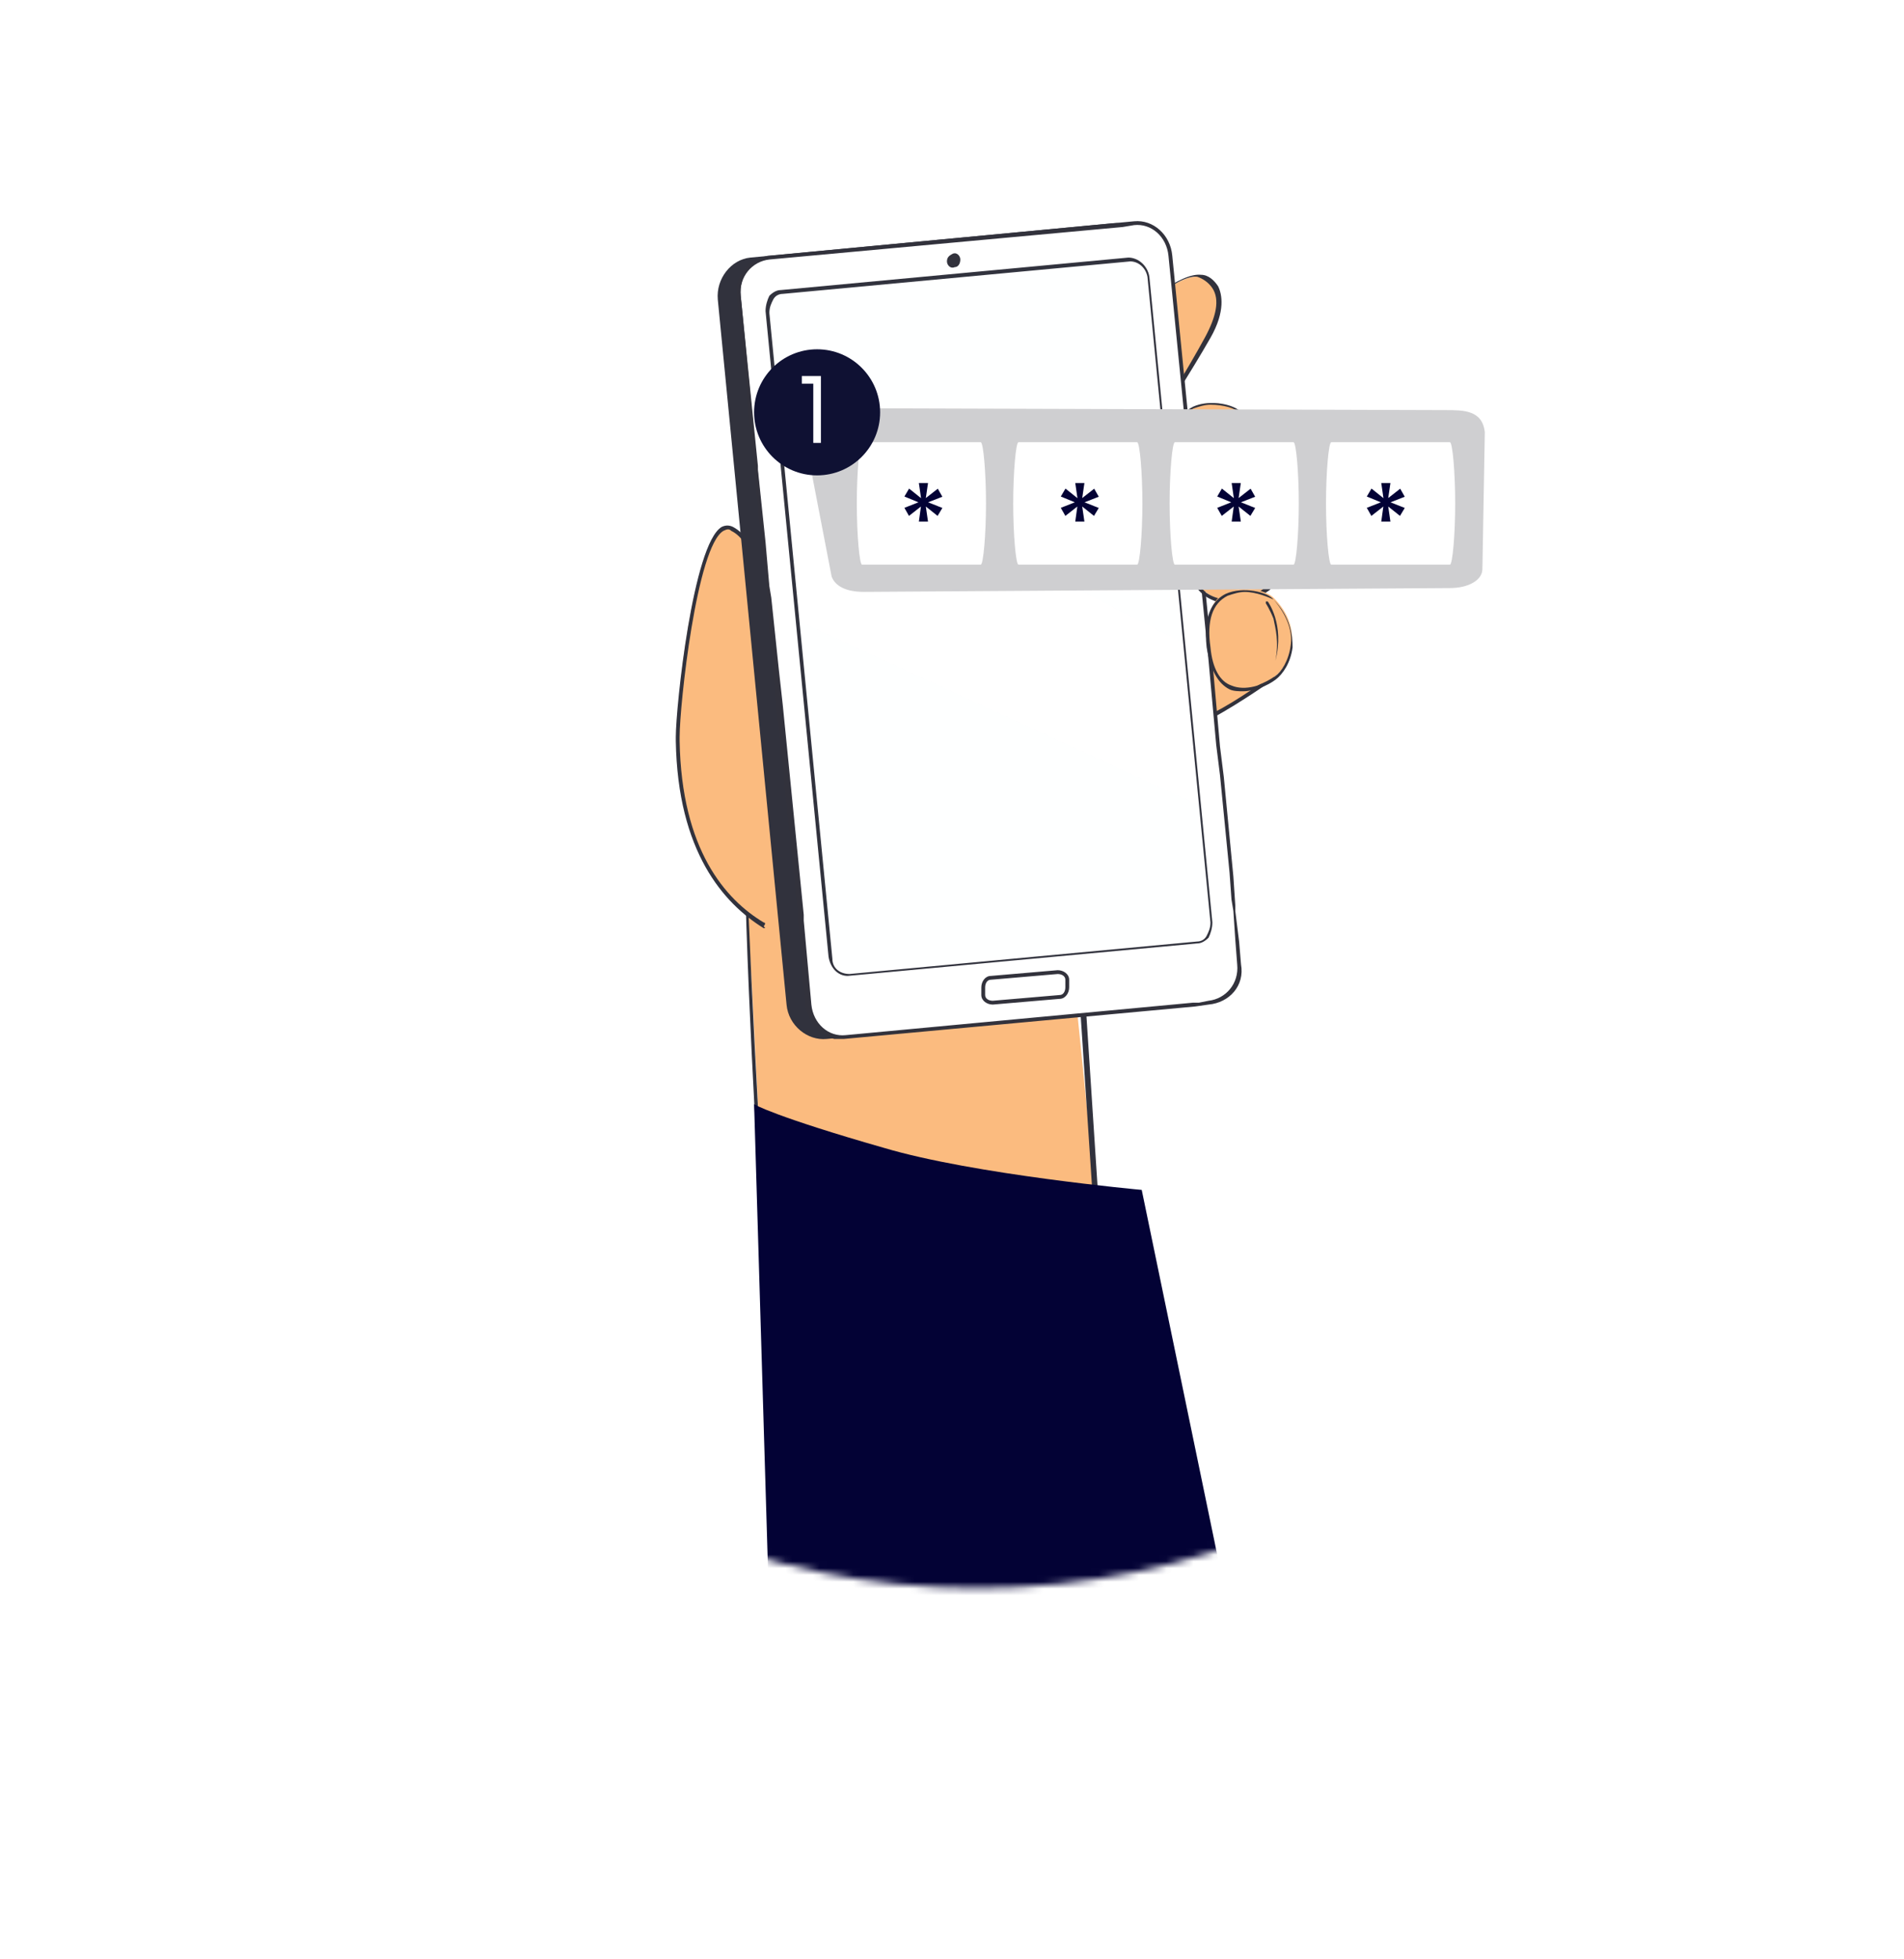 <?xml version="1.0" encoding="UTF-8"?>
<svg xmlns="http://www.w3.org/2000/svg" width="280" height="288" viewBox="0 0 280 288" fill="none">
  <g filter="url(#filter0_d_4713_36340)">
    <path d="M144 234C207.513 234 259 182.513 259 119C259 55.487 207.513 4 144 4C80.487 4 29 55.487 29 119C29 182.513 80.487 234 144 234Z" fill="white"></path>
  </g>
  <mask id="mask0_4713_36340" style="mask-type:alpha" maskUnits="userSpaceOnUse" x="29" y="4" width="230" height="230">
    <path d="M143.716 233.433C207.073 233.433 258.433 182.073 258.433 118.716C258.433 55.36 207.073 4 143.716 4C80.36 4 29 55.36 29 118.716C29 182.073 80.36 233.433 143.716 233.433Z" fill="white"></path>
  </mask>
  <g mask="url(#mask0_4713_36340)">
    <path d="M182.784 72.122C182.784 72.122 177.729 75.772 173.798 77.738L172.394 64.54L182.784 72.122Z" fill="#FBBB7F"></path>
    <path d="M173.517 78.019L171.832 64.259L182.784 72.121C182.784 72.402 177.729 75.772 173.517 78.019ZM172.394 65.101L173.798 77.457C177.168 75.772 181.38 72.683 182.222 72.121L172.394 65.101Z" fill="#32323C"></path>
    <path d="M182.784 72.124C184.75 70.719 187.277 65.384 182.503 60.61C180.818 58.925 171.551 56.96 172.956 67.35C173.798 76.055 179.976 74.089 182.784 72.124Z" fill="#FBBB7F"></path>
    <path d="M178.01 74.088C177.448 74.088 176.606 74.088 176.044 73.807C174.359 72.965 173.236 70.999 172.674 67.629C172.113 62.575 173.798 60.609 175.483 59.767C178.01 58.643 181.66 59.486 182.503 60.609C185.03 63.136 185.311 65.945 185.311 67.629C185.03 69.876 183.907 71.561 182.784 72.403C181.38 73.246 179.695 74.088 178.01 74.088ZM178.01 59.486C177.167 59.486 176.325 59.767 175.483 60.047C173.236 61.171 172.394 63.698 172.955 67.629C173.236 70.718 174.359 72.684 176.044 73.246C178.01 74.088 180.818 73.246 182.503 71.842C183.345 71.28 184.469 69.595 184.749 67.349C185.03 65.664 184.469 63.136 182.222 60.609C181.66 60.047 179.976 59.486 178.01 59.486Z" fill="#32323C"></path>
    <path d="M187.558 99.361C187.558 99.361 182.503 103.011 178.572 104.977L177.168 91.779L187.558 99.361Z" fill="#FBBB7F"></path>
    <path d="M178.291 105.539L176.606 91.779L187.558 99.641L187.277 99.922C187.558 99.641 182.503 103.292 178.291 105.539ZM177.168 92.34L178.572 104.696C181.941 103.011 186.154 99.922 186.996 99.361L177.168 92.34Z" fill="#32323C"></path>
    <path d="M147.963 65.384C147.963 65.384 169.866 39.83 176.325 40.672C178.572 40.953 180.818 43.761 177.448 49.939C172.113 59.768 161.161 76.055 161.161 76.055L147.963 65.384Z" fill="#FBBB7F"></path>
    <path d="M161.442 76.054L147.963 65.383V65.102C147.963 65.102 153.579 58.643 159.757 52.465C168.181 44.041 173.798 40.109 176.606 40.39C177.729 40.39 178.572 41.233 179.133 42.075C179.695 43.198 180.256 45.726 178.01 49.657C172.394 59.486 161.442 75.492 161.442 76.054ZM148.243 65.383L161.161 75.492C162.284 73.807 172.113 58.924 177.167 49.657C178.852 46.568 179.414 44.041 178.291 42.356C177.729 41.514 176.887 40.952 176.044 40.671C170.147 40.109 150.209 63.136 148.243 65.383Z" fill="#32323C"></path>
    <path d="M143.469 164.512C143.469 164.512 153.86 168.443 153.298 172.656C152.736 176.868 141.223 171.252 141.223 171.252L143.469 164.512Z" fill="#31323D"></path>
    <path d="M109.491 133.341C109.491 133.341 109.772 130.814 110.614 145.697L112.019 173.217L161.723 181.361L155.826 123.232L109.491 133.341Z" fill="#FBBB7F"></path>
    <path d="M161.723 188.099L112.299 181.078C112.019 181.078 112.019 180.798 112.019 180.798C112.019 180.517 110.053 151.874 109.491 126.319C109.491 120.984 110.334 117.895 112.299 116.772C114.546 115.648 117.073 117.614 117.354 117.895L158.353 131.655L158.634 131.936L162.284 187.818V188.099C161.723 188.099 161.723 188.099 161.723 188.099ZM112.58 180.517L161.442 187.256L157.791 132.217L116.792 118.457C116.792 118.457 114.265 116.491 112.299 117.333C110.614 118.176 109.772 121.265 109.772 126.039C110.614 150.469 112.299 177.428 112.58 180.517Z" fill="#31323D"></path>
    <path d="M117.635 127.163C117.635 127.163 115.669 138.396 112.299 136.149C100.505 128.848 100.224 115.93 99.662 107.787C99.382 102.451 102.471 75.774 107.525 77.739C110.614 78.863 110.895 87.287 112.018 94.308C112.58 98.801 113.703 102.732 114.826 103.855C117.073 106.102 120.162 108.067 121.004 110.595C124.093 119.3 117.635 127.163 117.635 127.163Z" fill="#FBBB7F"></path>
    <path d="M112.299 136.43C106.402 132.78 99.663 125.198 99.382 108.91C99.382 108.63 99.382 108.63 99.382 108.349C99.382 103.856 101.909 79.986 106.121 77.459C106.683 77.178 107.245 77.178 107.806 77.459C111.457 79.425 111.738 84.76 112.019 90.376C112.299 95.993 112.861 101.89 116.512 104.698C119.601 106.945 121.566 110.034 122.128 113.403C123.251 120.424 118.196 127.163 117.916 127.444C117.916 127.725 117.635 127.725 117.354 127.444C117.073 127.444 117.073 127.163 117.354 126.883C117.354 126.883 122.409 120.143 121.566 113.403C121.005 110.314 119.32 107.506 116.231 105.26C112.299 102.452 111.738 96.274 111.457 90.376C111.176 85.041 110.895 79.706 107.525 78.021C107.245 77.74 106.964 77.74 106.402 78.021C102.471 80.267 99.944 103.575 99.944 108.349C99.944 108.349 99.944 108.63 99.944 108.91C100.224 124.917 106.683 132.218 112.299 135.588C112.58 135.588 112.58 135.869 112.299 136.149C112.58 136.43 112.58 136.43 112.299 136.43Z" fill="#31323D"></path>
    <path d="M129.991 168.724C143.189 172.655 167.901 174.902 167.901 174.902L182.784 246.79H113.422L110.895 162.265C110.614 162.265 114.265 164.231 129.991 168.724Z" fill="#030235"></path>
    <path d="M121.566 152.718L174.64 147.663C177.448 147.383 179.695 144.574 179.414 141.485L169.304 37.864C169.024 34.776 166.496 32.529 163.688 32.81L110.333 37.864C107.525 38.145 105.279 40.953 105.559 44.042L115.669 147.663C115.95 150.752 118.758 152.999 121.566 152.718Z" fill="#31323D"></path>
    <path d="M124.374 152.437L178.01 147.383C180.818 147.102 182.503 144.574 182.222 141.766L172.113 37.584C171.832 34.776 169.304 32.529 166.777 32.81L113.141 37.865C110.333 38.145 108.648 40.673 108.929 43.481L119.038 147.663C119.319 150.472 121.566 152.718 124.374 152.437Z" fill="white"></path>
    <path d="M113.141 86.444V87.848V88.129C113.141 88.129 113.141 88.129 113.422 88.129L113.141 86.444ZM113.141 86.444V87.848V88.129C113.141 88.129 113.141 88.129 113.422 88.129L113.141 86.444ZM182.503 141.765L182.222 138.395L181.66 133.902V133.059L181.379 128.847L179.975 114.245L179.414 109.752L178.29 97.115L172.393 37.582C172.113 34.493 169.585 32.246 166.777 32.527L113.141 37.582C112.58 37.582 112.299 37.863 111.737 37.863C109.491 38.705 108.087 40.952 108.367 43.479L110.895 68.752V69.033L112.018 79.985L112.58 84.478L112.86 88.41V89.533L113.703 98.8L114.265 104.416L117.353 134.744V135.306L118.477 147.662C118.758 150.189 120.442 152.155 122.689 152.716C123.251 152.716 123.531 152.716 124.093 152.716L175.763 147.942L177.729 147.662C180.818 147.381 183.064 144.854 182.503 141.765ZM176.325 147.381H175.482L124.374 152.155C121.847 152.436 119.6 150.47 119.319 147.662L118.196 135.306V134.463L115.107 103.574L114.545 98.519L113.422 87.848L113.141 86.163L112.58 79.704L111.456 69.033V68.472L108.929 43.479C108.648 40.671 110.614 38.425 113.141 38.144L165.092 33.37L166.777 33.089C169.304 32.808 171.551 34.774 171.832 37.582L177.729 97.115L178.852 109.471L179.414 113.964L180.818 128.285L181.099 132.217L181.379 133.902L181.66 138.114L181.941 141.765C182.222 144.573 180.256 146.819 177.729 147.1L176.325 147.381ZM113.141 86.444V87.848V88.129C113.141 88.129 113.141 88.129 113.422 88.129L113.141 86.444Z" fill="#32323C"></path>
    <path d="M124.655 143.449C123.251 143.449 122.127 142.325 121.847 140.641L112.58 45.725C112.58 44.882 112.86 44.04 113.141 43.478C113.703 42.917 114.264 42.636 114.826 42.636L165.935 37.862C167.339 37.862 168.743 38.985 169.023 40.67L178.29 135.586C178.29 136.428 178.01 137.271 177.729 137.832C177.167 138.394 176.606 138.675 176.044 138.675L124.655 143.449ZM166.215 38.424L115.107 43.198C114.545 43.198 113.984 43.478 113.703 44.04C113.422 44.602 113.141 45.163 113.141 46.006L122.408 140.921C122.408 142.325 123.531 143.168 124.935 143.168L176.044 138.394C176.606 138.394 177.167 138.113 177.448 137.552C177.729 136.99 178.01 136.428 178.01 135.586L168.743 40.67C168.462 39.266 167.339 38.424 166.215 38.424Z" fill="#31323D"></path>
    <path d="M141.223 38.146C141.223 37.584 140.661 37.022 140.1 37.303C139.538 37.584 139.257 37.865 139.257 38.427C139.257 38.989 139.819 39.551 140.381 39.27C140.942 39.27 141.223 38.708 141.223 38.146Z" fill="#32323C"></path>
    <path d="M145.997 147.381L155.825 146.539C156.387 146.539 156.949 145.977 156.949 145.135V144.011C156.949 143.169 156.387 142.888 155.545 142.888L145.716 143.731C145.154 143.731 144.593 144.292 144.593 145.135V146.258C144.874 146.819 145.435 147.381 145.997 147.381Z" fill="white"></path>
    <path d="M157.23 145.135V144.011C157.23 143.169 156.387 142.607 155.545 142.607L145.716 143.45C144.874 143.45 144.312 144.292 144.312 145.135V146.258C144.312 147.1 145.154 147.662 145.997 147.662L155.825 146.82C156.668 146.82 157.23 145.977 157.23 145.135ZM144.874 146.258V145.135C144.874 144.573 145.154 144.011 145.716 144.011L155.545 143.169C156.106 143.169 156.668 143.45 156.668 144.011V145.135C156.668 145.696 156.387 146.258 155.825 146.258L145.997 147.1C145.435 147.1 144.874 146.82 144.874 146.258Z" fill="#32323C"></path>
    <g opacity="0.2">
      <g opacity="0.2">
        <path opacity="0.2" d="M168.743 40.39L174.078 94.587L114.546 64.259L112.861 45.725C112.58 44.321 113.703 42.917 115.107 42.917L165.935 38.143C167.339 37.863 168.462 38.986 168.743 40.39Z" fill="#A3D1EB"></path>
      </g>
    </g>
    <g opacity="0.2">
      <g opacity="0.2">
        <path opacity="0.2" d="M117.354 91.219L122.127 140.642C122.408 142.046 123.531 143.169 124.936 143.169L176.044 138.395C177.448 138.395 178.29 136.991 178.29 135.587L176.606 118.458L117.354 91.219Z" fill="#A3D1EB"></path>
      </g>
    </g>
    <path d="M186.435 86.444C188.12 84.479 189.243 77.458 183.627 74.088C181.661 72.965 174.079 73.527 174.922 81.951C175.764 90.376 184.469 88.972 186.435 86.444Z" fill="#FBBB7F"></path>
    <path d="M181.099 88.691C180.257 88.691 179.695 88.691 178.852 88.41C177.168 87.849 174.921 86.444 174.64 82.232C174.359 77.739 176.044 75.493 177.729 74.65C179.976 73.246 182.784 73.527 183.907 74.089C186.715 75.773 187.839 78.301 188.119 80.266C188.681 82.794 187.839 85.602 186.715 86.725C185.592 87.568 183.346 88.691 181.099 88.691ZM181.38 73.808C180.257 73.808 178.852 74.089 177.729 74.65C176.325 75.493 174.64 77.739 174.921 81.951C175.202 85.883 177.168 87.287 178.852 87.849C181.661 88.691 185.03 87.568 186.154 86.164C186.996 85.04 187.839 82.513 187.277 79.986C186.996 78.301 186.154 75.773 183.345 74.089C183.065 73.808 182.503 73.808 181.38 73.808Z" fill="#32323C"></path>
    <path d="M187.558 99.363C189.523 97.959 192.051 92.623 187.277 87.849C185.592 86.164 176.325 84.199 177.729 94.589C178.571 103.575 184.749 101.328 187.558 99.363Z" fill="#FBBB7F"></path>
    <path d="M182.784 101.608C182.222 101.608 181.38 101.608 180.818 101.327C179.133 100.485 178.01 98.519 177.448 95.149C176.887 90.095 178.572 88.129 180.256 87.286C182.784 86.163 186.434 87.006 187.277 88.129C189.804 90.656 190.085 93.464 190.085 95.149C189.804 97.396 188.681 99.081 187.558 99.923C186.434 100.766 184.469 101.608 182.784 101.608ZM183.065 87.006C182.222 87.006 181.38 87.286 180.537 87.567C178.291 88.691 177.448 91.218 178.01 95.149C178.291 98.238 179.414 100.204 181.099 100.766C183.065 101.608 185.873 100.766 187.558 99.362C188.4 98.8 189.523 97.115 189.804 94.868C190.085 93.183 189.523 90.656 187.277 88.129C186.715 87.848 184.75 87.006 183.065 87.006Z" fill="#32323C"></path>
    <path d="M187.558 97.115C187.558 97.115 187.277 96.835 187.558 97.115C188.12 94.307 187.558 92.341 187.277 90.937C186.716 89.533 186.154 88.691 186.154 88.691V88.41H186.435C186.435 88.41 188.962 91.78 187.558 97.115C187.839 96.835 187.558 97.115 187.558 97.115Z" fill="#32323C"></path>
    <path d="M213.241 86.438L127.057 87C124.413 87 122.827 86.156 122.298 84.75L118.068 62.812C117.539 61.406 120.183 60 122.827 60L212.598 60.281C215.241 60.281 218 60.281 218.356 63.531L218 83.625C218 85.312 215.885 86.438 213.241 86.438Z" fill="#CFCFD1"></path>
    <path d="M126.776 83H144.224C144.612 83 145 78.5 145 74C145 69.5 144.612 65 144.224 65H126.776C126.388 65 126 69.5 126 74C126 78.5 126.388 83 126.776 83Z" fill="white"></path>
    <path d="M149.776 83H167.224C167.612 83 168 78.5 168 74C168 69.5 167.612 65 167.224 65H149.776C149.388 65 149 69.5 149 74C149 78.5 149.388 83 149.776 83Z" fill="white"></path>
    <path d="M172.776 83H190.224C190.612 83 191 78.5 191 74C191 69.5 190.612 65 190.224 65H172.776C172.388 65 172 69.5 172 74C172 78.5 172.388 83 172.776 83Z" fill="white"></path>
    <path d="M195.776 83H213.224C213.612 83 214 78.5 214 74C214 69.5 213.612 65 213.224 65H195.776C195.388 65 195 69.5 195 74C195 78.5 195.388 83 195.776 83Z" fill="white"></path>
    <path d="M120.162 69.875C125.28 69.875 129.429 65.726 129.429 60.608C129.429 55.49 125.28 51.341 120.162 51.341C115.044 51.341 110.895 55.49 110.895 60.608C110.895 65.726 115.044 69.875 120.162 69.875Z" fill="#0F1133"></path>
    <path d="M121.004 65.102H119.6V56.397H117.915V55.273H120.723V65.102H121.004Z" fill="white"></path>
  </g>
  <path d="M137.88 75.832L136.152 74.456L136.472 76.664H135.128L135.432 74.456L133.672 75.832L133 74.648L135.064 73.832L133 72.984L133.688 71.816L135.448 73.224L135.128 71H136.472L136.152 73.208L137.912 71.832L138.584 73.016L136.488 73.832L138.584 74.664L137.88 75.832Z" fill="#030235"></path>
  <path d="M160.88 75.832L159.152 74.456L159.472 76.664H158.128L158.432 74.456L156.672 75.832L156 74.648L158.064 73.832L156 72.984L156.688 71.816L158.448 73.224L158.128 71H159.472L159.152 73.208L160.912 71.832L161.584 73.016L159.488 73.832L161.584 74.664L160.88 75.832Z" fill="#030235"></path>
  <path d="M183.88 75.832L182.152 74.456L182.472 76.664H181.128L181.432 74.456L179.672 75.832L179 74.648L181.064 73.832L179 72.984L179.688 71.816L181.448 73.224L181.128 71H182.472L182.152 73.208L183.912 71.832L184.584 73.016L182.488 73.832L184.584 74.664L183.88 75.832Z" fill="#030235"></path>
  <path d="M205.88 75.832L204.152 74.456L204.472 76.664H203.128L203.432 74.456L201.672 75.832L201 74.648L203.064 73.832L201 72.984L201.688 71.816L203.448 73.224L203.128 71H204.472L204.152 73.208L205.912 71.832L206.584 73.016L204.488 73.832L206.584 74.664L205.88 75.832Z" fill="#030235"></path>
  <defs>
    <filter id="filter0_d_4713_36340" x="0" y="0" width="288" height="288" color-interpolation-filters="sRGB">
      <feFlood flood-opacity="0" result="BackgroundImageFix"></feFlood>
      <feColorMatrix in="SourceAlpha" type="matrix" values="0 0 0 0 0 0 0 0 0 0 0 0 0 0 0 0 0 0 127 0" result="hardAlpha"></feColorMatrix>
      <feOffset dy="25"></feOffset>
      <feGaussianBlur stdDeviation="14.5"></feGaussianBlur>
      <feColorMatrix type="matrix" values="0 0 0 0 0.2 0 0 0 0 0 0 0 0 0 0.516 0 0 0 0.084 0"></feColorMatrix>
      <feBlend mode="normal" in2="BackgroundImageFix" result="effect1_dropShadow_4713_36340"></feBlend>
      <feBlend mode="normal" in="SourceGraphic" in2="effect1_dropShadow_4713_36340" result="shape"></feBlend>
    </filter>
  </defs>
</svg>
